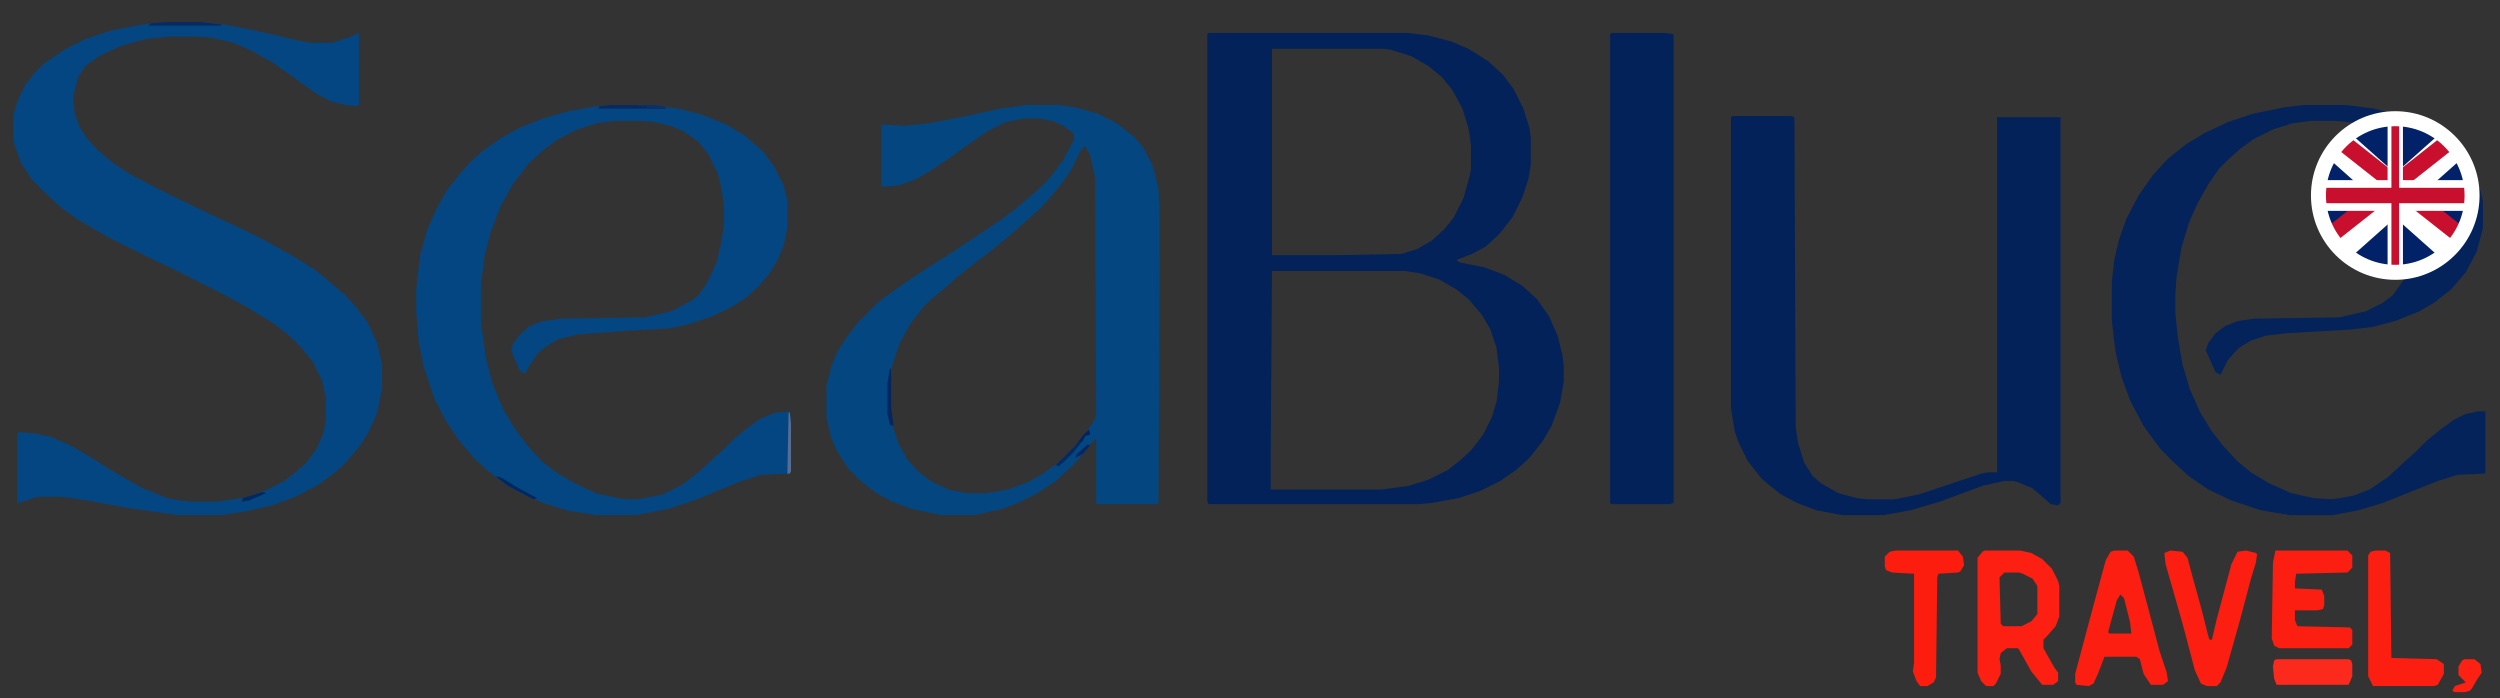 <?xml version="1.0" encoding="UTF-8"?> <svg xmlns="http://www.w3.org/2000/svg" viewBox="0.0 0.0 2048.0 572.0" role="img" aria-label="Logo with circular UK badge"><rect x="0.0" y="0.0" width="2048.0" height="572.0" fill="#333333" stroke="none"/><defs><clipPath id="uk-circle"><circle cx="1962.2" cy="160.16" r="62.92"></circle></clipPath></defs><g id="base-logo"><path transform="translate(990,27)" d="m0 0h163l17 2 19 5 14 6 16 10 12 11 9 12 8 16 5 16 1 7v23l-2 12-5 15-8 16-11 14-11 10-11 6-13 5 3 2 20 4 16 6 15 9 12 11 10 14 7 16 4 16 1 9v13l-3 17-7 19-7 12-11 14-11 10-13 9-16 8-18 6-22 4-11 1h-172l-1-3v-382zm52 13v169h56l50-1 13-4 12-7 10-9 8-10 8-16 5-18 1-6v-19l-2-14-5-16-8-15-9-11-11-9-14-8-16-5-6-1zm0 182-1 148v31h91l22-3 16-5 16-8 9-7 10-9 10-13 7-14 4-13 2-17v-10l-2-17-5-15-7-12-11-13-10-8-14-8-15-5-13-2z" fill="#032259"></path><path transform="translate(136,18)" d="m0 0h28l19 2 26 5 39 9 6 1h18l13-4 9-4v59l-1 1-10-1-12-3-13-7-18-13-17-12-18-10-14-6-17-4-12-1h-24l-19 2-21 6-17 8-11 8-6 9-4 16 1 13 4 12 6 9 9 10 12 10 15 10 27 14 35 17 28 13 22 11 23 13 16 10 11 9 14 12 9 10 9 12 8 17 4 18v19l-4 20-7 16-7 11-11 13-7 7-16 12-19 10-19 7-22 5-20 3h-35l-42-6-32-6-22-3h-19l-16 5-1-1v-55l1-2 13 1 14 3 16 7 17 10 19 12 23 13 20 8 10 2 10 1h20l22-3 18-6 16-8 9-7 9-8 8-11 6-13 2-11v-18l-3-14-8-16-9-11-10-10-13-10-21-13-24-13-38-19-23-11-30-15-24-14-14-10-13-12-11-11-9-14-5-14-1-4v-21l4-13 6-12 8-10 7-7 18-12 16-8 21-7 26-5z" fill="#034681"></path><path transform="translate(841,86)" d="m0 0h26l14 2 18 5 16 8 14 11 7 8 8 15 4 15 1 5 1 21v34l-1 202-2 1h-48l-1-1v-53l-4 4-6 8-9 10-14 13-15 10-16 8-13 5-23 5h-27l-24-5-16-6-13-7-13-10-10-10-9-14-5-11-4-17v-26l4-16 5-12 7-11 10-13 17-17 18-13 21-14 22-14 39-26 12-9 13-11 10-9 7-8 9-12 9-17-1-5-8-6-9-4-11-2h-12l-15 3-16 8-17 12-14 10-15 10-12 7-14 5-13 1-1-1v-50l19 1 20-2 31-6 27-6zm47 34-3 4-8 16-7 10-9 11-8 9-8 7-10 9-8 7-12 10-13 10-18 14-10 9-11 9-7 7-10 13-9 16-6 18-2 15v19l2 15 5 15 7 13 10 11 11 8 13 6 15 3h16l18-3 16-6 11-6 14-10 10-9 8-9 9-13 3-5 1-4-1-194-4-18-4-7z" fill="#034680"></path><path transform="translate(1419,95)" d="m0 0h48l3 1 1 254 2 13 5 16 7 11 7 6 14 8 15 4 8 1h23l20-4 51-17 5-1h8v-291h52v316l-2 2-6-1-8-7-7-6-12-5-4-1h-7l-18 4-35 13-24 7-22 4h-34l-21-4-16-6-13-7-9-7-7-6-11-14-8-16-3-9-3-19v-238z" fill="#032259"></path><path transform="translate(1887,86)" d="m0 0h35l23 3 19 5 15 6 12 6 14 10 12 12 9 14 6 14 2 9v22l-5 19-9 17-12 14-14 11-12 7-20 8-19 5-18 2-52 3-17 2-12 4-10 6-9 10-6 12-4-2-8-18 2-6 6-8 8-6 10-4 14-2 69-1 22-5 14-7 8-6 8-11 6-12 5-16 2-17v-21l-3-18-6-15-8-12-7-7-10-6-13-5-10-2-11-1h-20l-15 2-16 5-16 8-11 8-10 9-7 7-9 13-9 16-7 16-6 20-4 24-1 15v14l2 20 4 23 6 20 8 18 9 15 10 13 12 13 11 9 15 9 18 8 18 4 16 1 17-3 13-5 15-10 13-12 10-9 9-9 11-9 11-8 10-5 10-2h6v50l-1 1-22 1-16 5-45 18-20 6-21 4h-35l-24-4-24-8-19-9-16-11-12-11-11-11-14-19-11-21-7-19-5-21-3-25v-32l2-18 4-17 6-17 10-19 12-17 12-13 15-12 15-9 19-9 21-7 25-5z" fill="#03235A"></path><path transform="translate(500,86)" d="m0 0h32l24 3 19 5 20 8 15 9 15 13 9 12 8 16 3 12v23l-3 14-5 12-6 10-9 11-11 10-11 7-16 8-21 7-15 3-34 2-41 3-16 4-10 6-6 5-7 10-4 7-4-2-7-16 1-6 6-8 8-7 11-4 15-2 68-1 22-5 17-9 5-4 7-10 8-17 4-17 2-14v-15l-2-15-3-12-8-16-8-10-13-9-10-4-13-3-10-1h-23l-14 2-16 5-16 8-12 9-12 11-13 17-10 18-8 21-5 19-3 24v31l4 29 5 20 9 22 9 15 12 16 11 12 13 10 16 9 15 7 18 4 8 1h9l20-4 16-8 13-10 12-11 10-9 8-8 11-9 10-7 12-5 12-1 1 10v39l-1 2-24 1-18 6-34 14-24 8-26 5h-33l-24-4-19-6-16-7-13-7-16-12-12-11-11-13-11-16-10-19-9-27-4-20-2-24v-20l3-26 6-22 8-18 8-14 11-14 9-10 9-8 14-10 16-9 20-8 21-6 23-4z" fill="#034681"></path><path transform="translate(1320,27)" d="m0 0h44l7 1v384l-3 1h-48l-1-1v-384z" fill="#032259"></path><path transform="translate(1626,451)" d="m0 0h29l9 2 9 5 8 8 5 10 1 4v25l-3 8-7 8-3 3v7l9 16 3 4v7l-4 3h-9l-9-11-10-18-1-1h-9l-5 4-1 5 1 5v7l-4 8-2 2h-6l-4-4-3-7v-94l4-5zm16 18-4 4 1 38 2 2h15l8-4 5-6v-23l-4-6-8-4-3-1z" fill="#FC1F12"></path><path transform="translate(1732,451)" d="m0 0h11l5 5 4 13 12 45 5 19 6 18 1 7-4 3h-10l-6-9-3-12-3-2h-26l-5 13-4 9-4 2-10-1-1-2v-7l12-45 13-48 4-7zm5 36-3 5-6 22-1 4 1 1h18l-1-9-5-20z" fill="#FC1E10"></path><path transform="translate(1778,451)" d="m0 0 10 1 4 5 4 15 8 29 5 20 1 3h2l4-17 12-45 5-10 7-1 8 2 1 1-1 7-4 13-9 34-11 39-5 12-3 3h-8l-5-2-5-11-10-38-14-49-1-9z" fill="#FC1E10"></path><path transform="translate(1864,451)" d="m0 0h59l4 4v10l-4 4-42 1-1 7v5l22 1 2 5v8l-1 3-5 1h-18v8l2 5 43 1 2 2v12l-3 3h-57l-4-2-2-6 1-62z" fill="#FC1E10"></path><path transform="translate(1946,451)" d="m0 0h8l4 2 1 86 37 1 6 4v8l-5 9-3 1h-50l-4-8v-99l2-3z" fill="#FC1F11"></path><path transform="translate(1553,451)" d="m0 0h51l4 5 1 7-3 5-2 1-16 1-1 3-1 82-2 4-5 3h-6l-3-4-3-8 1-7v-73l-18-1-5-2-1-3v-8l4-4z" fill="#FC1D0F"></path><path transform="translate(1865,540)" d="m0 0h59l2 1 1 3v10l-3 7h-59l-2-5-1-10 1-5z" fill="#FC2A1D"></path><path transform="translate(2019,540)" d="m0 0h8l5 4 1 7-4 6-4 7-2 2-4 1h-8l-2-1 2-4 9-3-6-6v-7l3-5z" fill="#FC2113"></path><path transform="translate(136,18)" d="m0 0h28l17 2v1h-60l3-2z" fill="#082A60"></path><path transform="translate(500,86)" d="m0 0h32l11 1 3 2h-56l1-2z" fill="#072A60"></path><path transform="translate(646,338)" d="m0 0h1l1 9v39l-1 2h-2z" fill="#566C91"></path><path transform="translate(729,302)" d="m0 0h1v31l2 16-3-1-2-9v-25z" fill="#03265E"></path><path transform="translate(892,352)" d="m0 0 1 4-4 1-2 4-8 10-8 8-4 3-2-1 15-15 8-10z" fill="#032B63"></path><path transform="translate(407,390)" d="m0 0 5 2 13 8 15 8-3 1-21-11-9-7z" fill="#03275E"></path><path transform="translate(215,403)" d="m0 0 3 1-14 6-6 1 1-3z" fill="#032860"></path><path transform="translate(523,86)" d="m0 0h9l11 1 3 2h-16v-2h-7z" fill="#0A3168"></path><path transform="translate(891,364)" d="m0 0 2 1-6 7-6 3 1-3 8-7z" fill="#032860"></path><path transform="translate(892,352)" d="m0 0 1 4-4 1-2 4-4 2 4-6z" fill="#03235A"></path></g><g id="uk-badge-circle"><circle cx="1962.2" cy="160.16" r="62.92" fill="#012169"></circle><g clip-path="url(#uk-circle)"><g transform="translate(1899.28,97.24)"><svg x="0" y="0" width="125.84" height="125.84" viewBox="0 0 2 1" preserveAspectRatio="none"><rect width="2" height="1" fill="#012169"></rect><polygon points="0,0 0.2,0 2,0.8 2,1 1.8,1 0,0.2" fill="#FFFFFF"></polygon><polygon points="2,0 1.8,0 0,0.8 0,1 0.2,1 2,0.2" fill="#FFFFFF"></polygon><polygon points="2,0 1.9,0 0,0.75 0,0.85 0.1,0.85 2,0.1" fill="#C8102E"></polygon><polygon points="0,0 0.1,0 2,0.75 2,0.85 1.9,0.85 0,0.1" fill="#C8102E"></polygon><rect x="0" y="0.4" width="2" height="0.2" fill="#FFFFFF"></rect><rect x="0.9" y="0" width="0.2" height="1" fill="#FFFFFF"></rect><rect x="0" y="0.45" width="2" height="0.1" fill="#C8102E"></rect><rect x="0.95" y="0" width="0.1" height="1" fill="#C8102E"></rect></svg></g></g><circle cx="1962.2" cy="160.16" r="62.92" fill="none" stroke="#ffffff" stroke-width="12.288"></circle></g></svg> 